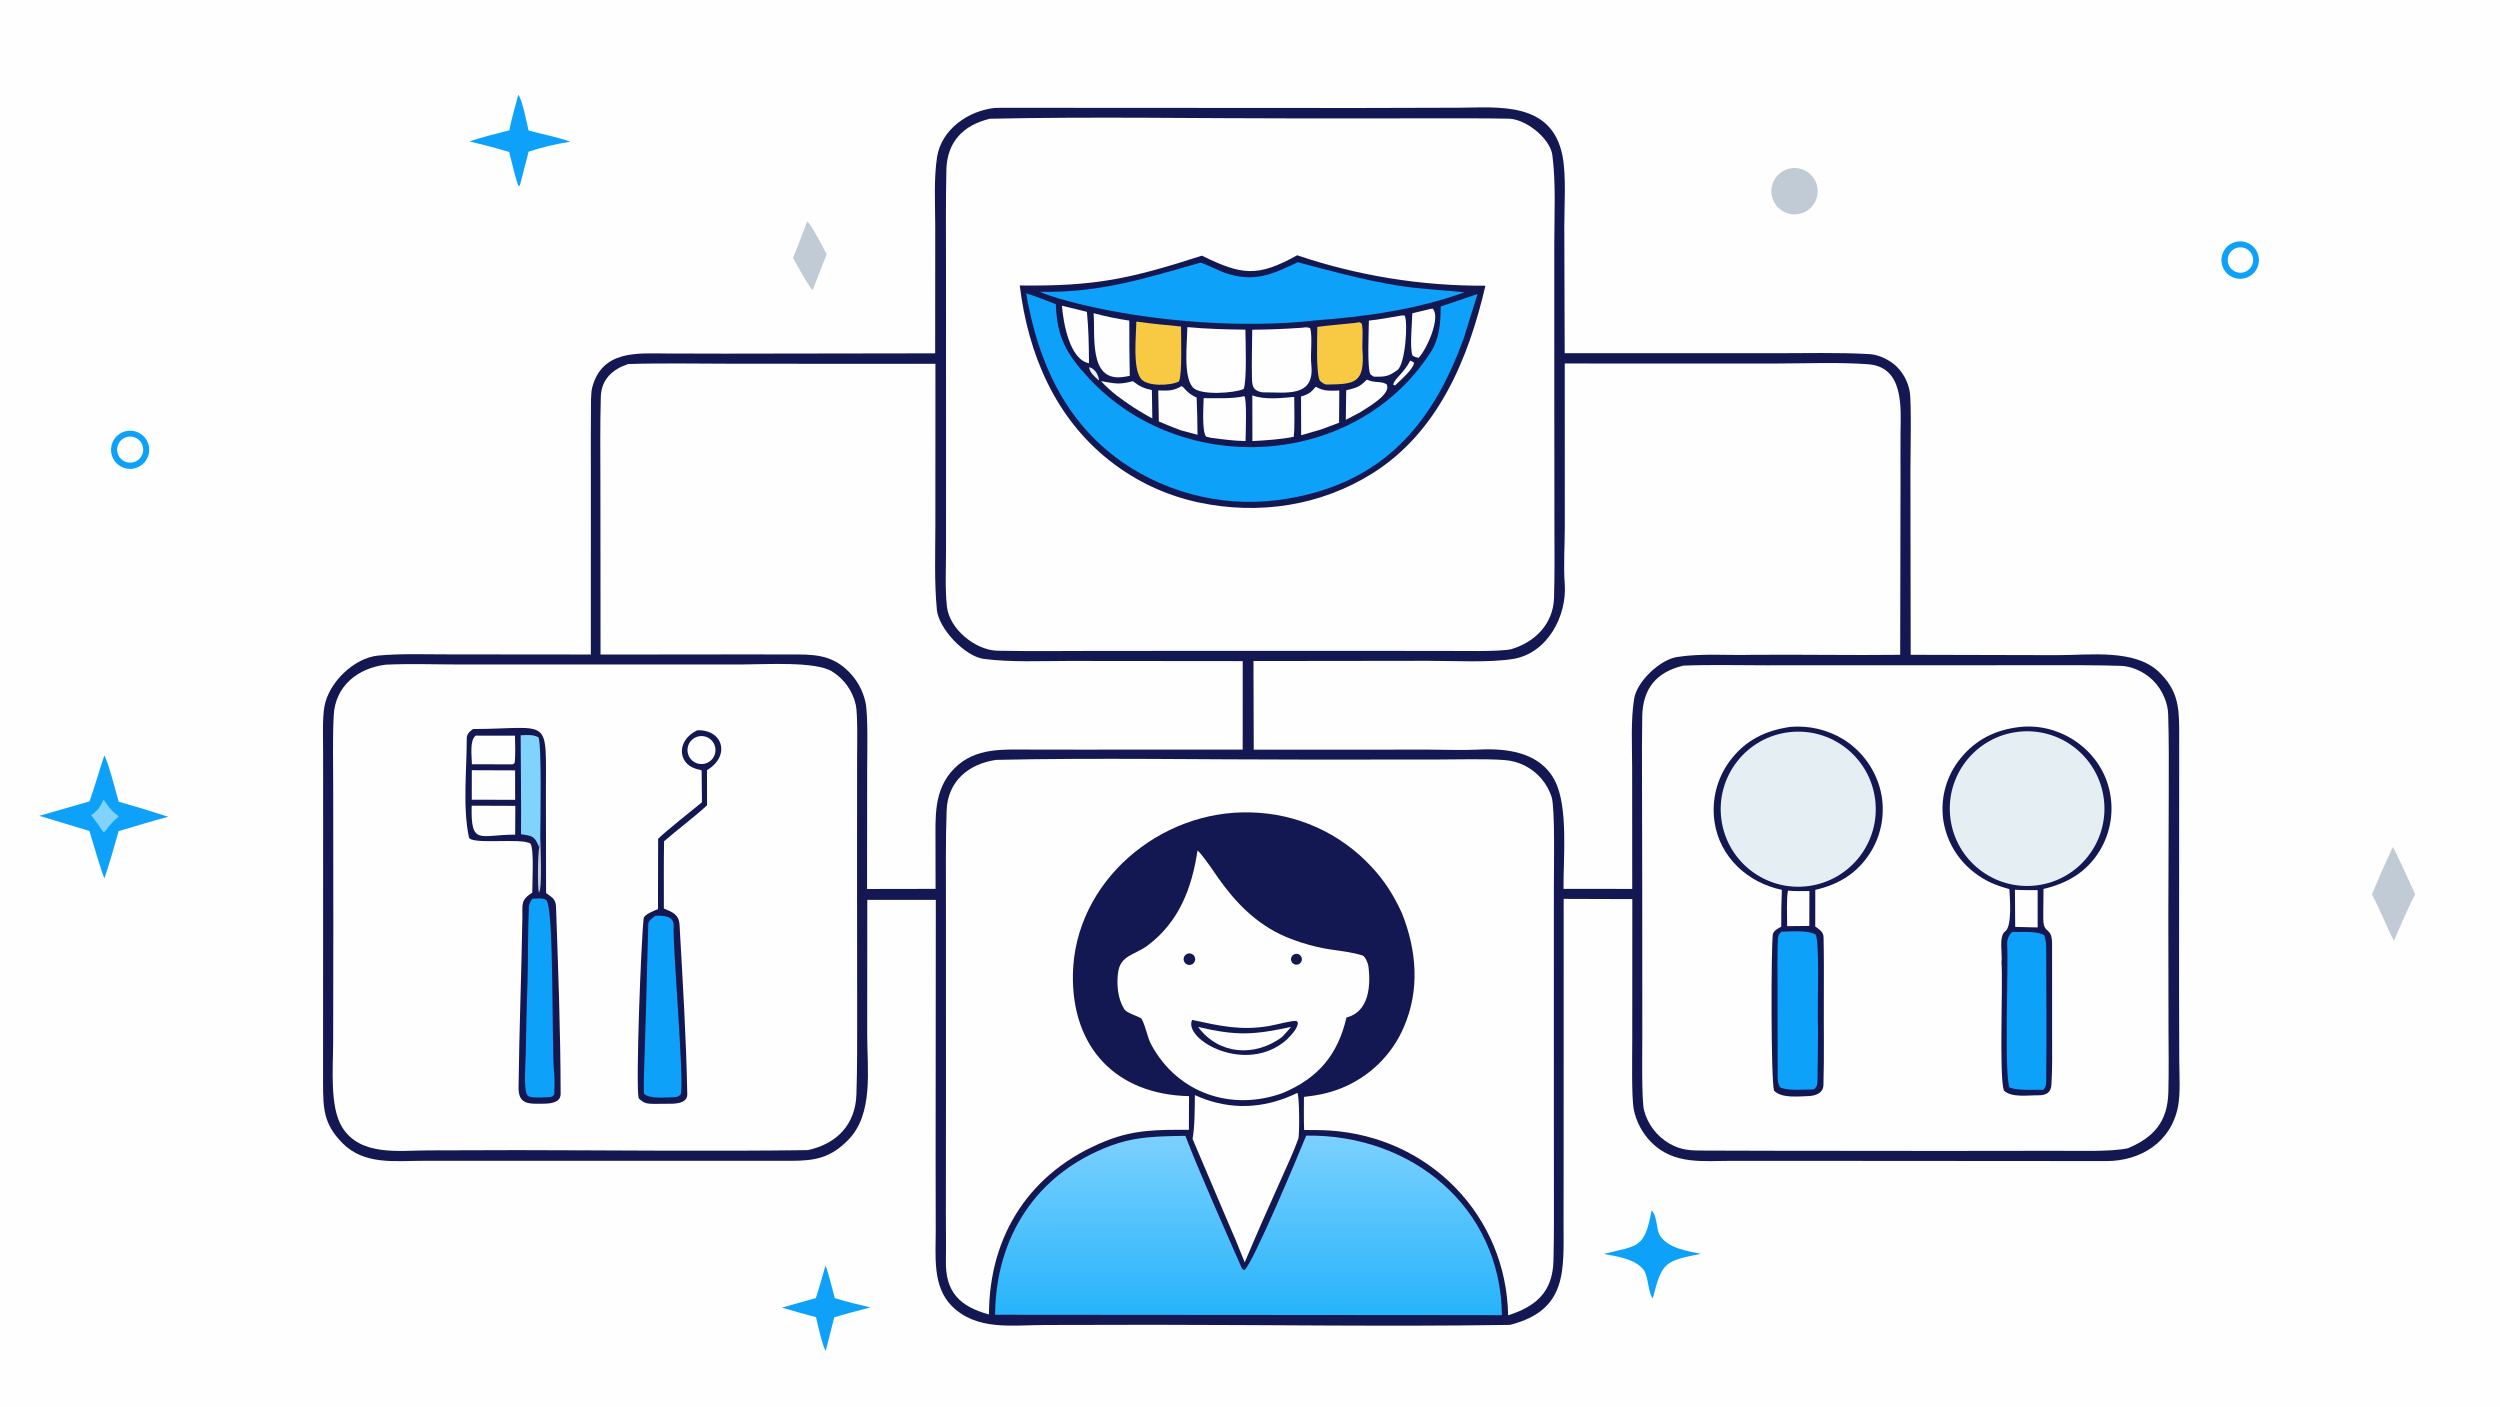 <svg version="1.1" xmlns="http://www.w3.org/2000/svg" style="display: block;" viewBox="0 0 2048 1152" width="1820" height="1024" preserveAspectRatio="none">
<defs>
	<linearGradient id="Gradient1" gradientUnits="userSpaceOnUse" x1="1022.5" y1="1075.01" x2="1022.49" y2="931.994">
		<stop class="stop0" offset="0" stop-opacity="1" stop-color="rgb(39,180,250)"/>
		<stop class="stop1" offset="1" stop-opacity="1" stop-color="rgb(122,208,254)"/>
	</linearGradient>
</defs>
<path transform="translate(0,0)" fill="rgb(254,254,254)" d="M 0 0 L 2048 0 L 2048 1152 L 0 1152 L 0 0 z"/>
<path transform="translate(0,0)" fill="rgb(19,24,82)" d="M 814.782 88.422 C 816.521 88.346 818.26 88.299 820 88.281 L 1113.23 88.444 L 1194.64 88.217 C 1226.77 88.107 1271.28 82.543 1280.01 127.744 C 1283.17 144.143 1281.46 168.354 1281.47 185.521 L 1281.8 289.287 L 1453.26 289.291 C 1478.68 289.339 1506.57 288.541 1531.82 290.041 C 1539.17 290.477 1548.48 294.949 1553.86 300.352 C 1559.41 305.883 1563.1 313.002 1564.43 320.724 C 1566.02 329.839 1565.01 373.481 1565.02 386.031 L 1565.23 536.276 L 1685.04 536.577 C 1711.58 536.628 1748.99 531.198 1768.85 550.581 C 1783.15 564.551 1785.05 577.199 1785.2 596.047 L 1785.1 810.133 L 1785.25 868.799 C 1785.29 880.038 1786.32 895.175 1784.28 905.968 C 1778.71 935.463 1753.72 950.772 1725.88 950.919 L 1493.11 950.753 L 1419.96 950.726 C 1395.57 950.665 1371.33 954.323 1352.62 935.424 C 1345.44 928.105 1340.51 918.878 1338.42 908.84 C 1336.43 898.899 1337.14 864.321 1337.14 851.691 L 1337.19 736.363 L 1280.97 736.187 L 1280.94 937.531 L 1280.87 1000.33 C 1280.8 1039.6 1284.78 1072.88 1237.16 1085.03 C 1236.23 1085.06 1235.29 1085.09 1234.36 1085.11 C 1139.06 1086.56 1040.48 1085.04 944.88 1085 L 856.155 1085.17 C 829 1085.24 800.077 1090.01 779.665 1069.56 C 763.637 1053.5 766.622 1028.31 766.558 1007.57 L 766.461 947.925 L 766.621 736.995 L 710.477 737.004 L 710.417 847.696 C 710.424 876.051 715.743 912.162 694.988 933.469 C 680.606 948.234 667.877 950.684 648.346 950.701 C 571.903 950.77 495.474 950.702 419.039 950.698 L 347.328 950.688 C 323.669 950.667 298.355 954.476 280.241 935.914 C 264.949 920.244 264.76 907.797 264.658 887.55 L 264.724 675.839 L 264.697 614.932 C 264.7 604.388 264.038 588.826 265.715 578.9 C 269.073 559.112 289.957 538.727 310.072 536.872 C 328.294 535.192 348.744 535.931 367.229 535.939 L 484.009 536.051 L 484.033 386.85 C 484.015 367.096 483.903 347.244 484.147 327.485 C 484.421 324.44 484.25 320.904 484.991 317.951 C 492.852 286.627 522.025 289.364 546.071 289.516 L 593.103 289.631 L 766.09 289.371 L 766.141 185.778 C 766.15 167.713 764.865 146.145 767.641 128.613 C 771.244 105.853 793.254 90.76 814.782 88.422 z"/>
<path transform="translate(0,0)" fill="rgb(254,254,254)" d="M 810.889 97.263 C 894.548 95.407 983.907 97.032 1067.99 96.99 L 1177.67 96.924 C 1197.08 96.915 1216.59 96.84 1235.95 97.201 C 1249.94 97.462 1269.92 113.35 1271.7 127.107 C 1274.71 150.24 1273.28 176.4 1273.27 199.998 L 1273.28 325.567 L 1273.38 430.743 C 1273.41 450.434 1273.67 470.123 1273.05 489.802 C 1272.38 510.857 1257.64 525.824 1238.11 531.657 C 1228.94 533.849 1195.5 533.094 1184.65 533.094 L 1081.14 533.069 L 903.658 533.093 C 874.865 533.078 846.186 533.503 817.302 532.956 C 799.152 532.613 777.856 515.352 775.744 496.948 C 774.112 482.72 774.978 465.367 774.985 450.718 L 775.001 361.501 L 774.956 215.058 C 774.953 189.747 774.721 164.44 775.274 139.137 C 775.775 116.254 789.134 102.416 810.889 97.263 z"/>
<path transform="translate(0,0)" fill="rgb(19,24,82)" d="M 1062.64 209.078 C 1112.32 225.85 1164.43 234.27 1216.86 233.997 C 1203.05 293.627 1178.2 353.806 1124.51 387.552 C 1081.86 414.361 1031.32 421.918 982.287 411.578 C 955.696 405.991 930.749 394.356 909.379 377.575 C 864.192 342.254 842.122 289.48 835.373 233.81 C 897.069 234.541 925.249 228.516 984.592 209.395 C 1017.27 225.349 1030 227.172 1062.64 209.078 z"/>
<path transform="translate(0,0)" fill="rgb(13,161,250)" d="M 840.631 240.289 C 846.311 241.763 858.922 246.887 864.927 249.134 C 865.855 276.347 873.696 290.119 892.148 309.922 C 968.422 391.779 1110.12 384.029 1171.79 288.813 C 1179.49 276.93 1180.05 264.746 1180.22 251.038 L 1210.36 240.829 C 1206.56 252.814 1202.82 264.819 1199.15 276.846 C 1173.58 347.823 1132.96 394.862 1055.56 408.262 C 1007.8 416.645 958.659 405.817 918.843 378.134 C 871.89 344.985 850.054 295.272 840.631 240.289 z"/>
<path transform="translate(0,0)" fill="rgb(13,161,250)" d="M 983.488 215.078 C 985.979 215.508 999.579 222.176 1003.41 223.47 C 1027.8 231.703 1042.04 224.682 1063.16 214.781 C 1089.98 221.935 1116.37 229.118 1143.79 233.666 C 1162.95 236.845 1180.63 237.413 1199.8 239.348 C 1161.32 253.276 1119.69 259.252 1079.01 262.273 C 1018.92 269.302 943.147 263.376 884.54 249.041 C 875.422 246.811 860.058 242.796 852.055 239.006 C 901.322 239.815 937.316 228.292 983.488 215.078 z"/>
<path transform="translate(0,0)" fill="rgb(254,254,254)" d="M 1066.6 268.425 C 1069.4 268.108 1070.75 267.677 1073.33 268.808 C 1075.36 276.314 1073.29 290.251 1074.22 298.685 C 1077.24 326.065 1053.27 321.177 1034.06 321.322 C 1027.03 319.931 1025.77 317.162 1025.6 309.922 C 1025.3 296.692 1025.71 283.309 1025.83 270.051 C 1039.43 269.937 1053.03 269.395 1066.6 268.425 z"/>
<path transform="translate(0,0)" fill="rgb(254,254,254)" d="M 972.673 267.922 C 988.084 269.351 1004.77 269.821 1020.23 270 C 1020.34 278.556 1021.59 312.216 1018.78 318.59 C 1011.25 322.048 982.944 324.055 977.093 317.205 C 969.15 307.902 972.574 280.904 972.673 267.922 z"/>
<path transform="translate(0,0)" fill="rgb(248,202,68)" d="M 930.861 263.377 C 943.225 265.104 955.08 266.238 967.492 267.421 C 967.454 275.135 968.611 307.165 965.776 312.431 C 958.534 316.122 939.773 316.518 934.801 310.363 C 927.678 301.545 930.776 275.186 930.861 263.377 z"/>
<path transform="translate(0,0)" fill="rgb(248,202,68)" d="M 1110.55 264.429 C 1113.88 263.837 1112.87 263.517 1115.4 264.816 C 1117.01 268.909 1115.73 281.246 1116.13 286.679 C 1118.2 314.5 1109.46 314.589 1086.29 314.953 C 1083.63 313.983 1083.44 313.684 1081.22 311.814 C 1077.88 305.068 1079.15 277.321 1079.14 267.719 C 1089.27 266.408 1100.32 265.486 1110.55 264.429 z"/>
<path transform="translate(0,0)" fill="rgb(254,254,254)" d="M 1148.55 258.341 L 1150.73 258.432 C 1153.52 264.108 1151.31 298.165 1144.74 303.058 C 1137.17 308.697 1134.18 308.576 1125.43 308.491 L 1122.68 306.649 C 1119.86 302.03 1121.31 270.559 1121.4 262.575 C 1129.45 261.79 1140.36 259.685 1148.55 258.341 z"/>
<path transform="translate(0,0)" fill="rgb(254,254,254)" d="M 895.874 256.526 C 905.498 259.102 915.262 261.123 925.117 262.578 C 925.083 277.661 925.213 292.744 925.505 307.824 C 923.243 308.317 920.954 308.676 918.649 308.901 C 891.803 311.59 897.326 274.427 895.874 256.526 z"/>
<path transform="translate(0,0)" fill="rgb(254,254,254)" d="M 1019.34 324.438 C 1021.62 326.896 1020.42 355.964 1020.35 361.229 C 1010.11 361.025 1001.61 359.803 991.517 358.463 L 988.037 357.554 C 984.458 353.548 985.931 332.363 986.018 326.073 C 995.534 326.11 1010.45 326.722 1019.34 324.438 z"/>
<path transform="translate(0,0)" fill="rgb(254,254,254)" d="M 1025.9 323.79 C 1035.76 327.643 1049.58 325.967 1060.22 325.087 C 1060.24 332.915 1060.79 351.066 1059.8 357.732 C 1050.14 359.782 1035.81 360.754 1025.97 361.24 L 1025.9 323.79 z"/>
<path transform="translate(0,0)" fill="rgb(254,254,254)" d="M 968.066 316.25 C 970.377 317.408 971.813 321.76 980.293 325.655 C 980.701 335.8 980.941 345.95 981.012 356.103 L 967.181 352.362 C 960.988 350.155 955.353 347.744 949.313 345.182 L 948.843 319.796 C 957.501 319.946 960.622 320.344 968.066 316.25 z"/>
<path transform="translate(0,0)" fill="rgb(254,254,254)" d="M 1077.9 316.749 C 1084.57 320.669 1089.56 319.972 1097.15 319.856 L 1096.96 346.212 L 1082.5 351.643 L 1065.92 356.445 L 1065.81 324.751 C 1072.03 322.81 1073.76 321.636 1077.9 316.749 z"/>
<path transform="translate(0,0)" fill="rgb(254,254,254)" d="M 869.915 250.384 L 890.378 255.392 C 891.88 270.328 891.935 282.458 892.124 297.497 C 876.028 294.458 871.088 263.989 869.915 250.384 z"/>
<path transform="translate(0,0)" fill="rgb(254,254,254)" d="M 1119.69 310.917 C 1126.74 314.01 1130.82 311.834 1135.8 314.621 C 1140.56 322.538 1119.88 333.904 1114.34 337.6 L 1102.47 343.832 L 1102.83 319.648 C 1111.39 317.491 1113.66 317.117 1119.69 310.917 z"/>
<path transform="translate(0,0)" fill="rgb(254,254,254)" d="M 927.52 312.322 L 928.218 312.275 C 933.285 316.34 937.36 318.243 943.636 319.506 L 943.971 342.68 C 939.28 340.334 933.52 336.642 928.929 333.882 C 918.035 326.588 910.895 321.647 901.944 312.127 C 913.161 314.071 916.399 315.214 927.52 312.322 z"/>
<path transform="translate(0,0)" fill="rgb(254,254,254)" d="M 1171.13 253.192 L 1173.55 252.707 C 1180.61 259.573 1168.99 285.957 1162.11 293.072 C 1159.69 292.514 1159.18 292.524 1157.13 291.204 C 1154.71 285.473 1156.81 264.517 1156.97 256.587 L 1171.13 253.192 z"/>
<path transform="translate(0,0)" fill="rgb(254,254,254)" d="M 1155.17 295.37 C 1157.05 295.921 1156.93 295.914 1158.44 297.189 C 1157.51 302.673 1147.42 311.228 1143.14 315.366 L 1142.59 315.622 L 1141.36 315.14 C 1141.56 310.88 1150.82 304.754 1155.17 295.37 z"/>
<path transform="translate(0,0)" fill="rgb(229,238,242)" d="M 892.218 300.729 C 896.931 301.713 900.034 307.109 900.267 311.666 C 896.947 308.715 892.59 305.204 892.218 300.729 z"/>
<path transform="translate(0,0)" fill="rgb(254,254,254)" d="M 1378.96 545.159 C 1400.29 544.268 1425.56 544.877 1447.14 544.88 L 1570.02 544.848 L 1677.48 544.81 C 1697.38 544.83 1717.53 544.647 1737.42 545.352 C 1741.59 545.5 1745.93 546.526 1749.8 548.113 C 1760.58 552.543 1768.66 560.547 1773.09 571.342 C 1774.97 575.941 1776.02 580.167 1776.17 585.158 C 1776.8 605.866 1776.71 626.783 1776.64 647.486 L 1776.3 749.962 L 1776.43 842.137 C 1776.5 859.67 1776.77 877.115 1776.31 894.646 C 1775.68 918.509 1764.51 931.49 1743.19 940.424 C 1729.59 943.431 1700.55 942.472 1685.08 942.5 L 1591.7 942.611 L 1455.08 942.484 C 1435.66 942.445 1416.24 942.427 1396.82 942.325 C 1385.54 942.266 1377.56 942.378 1367.47 936.501 C 1357.21 930.531 1349.75 920.709 1346.77 909.218 C 1344.72 901.03 1345.38 860.729 1345.38 850.681 L 1345.32 730.026 L 1345.13 636.684 C 1345.09 619.988 1345.03 603.38 1345.33 586.681 C 1345.73 564.233 1356.68 550.446 1378.96 545.159 z"/>
<path transform="translate(0,0)" fill="rgb(19,24,82)" d="M 1466.72 595.313 C 1481.89 594.021 1497.07 597.583 1510.08 605.486 C 1525.53 615.109 1536.54 630.453 1540.71 648.166 C 1544.59 665.276 1541.57 683.228 1532.29 698.121 C 1521.52 715.213 1506.36 724.4 1487.09 728.799 L 1487.05 758.824 C 1490.11 761 1493.76 763.267 1493.86 767.293 C 1494.23 783.363 1494.12 799.929 1494.09 816.005 C 1493.92 840.164 1494.47 864.395 1493.77 888.54 C 1493.58 895.104 1487.72 897.265 1482.25 897.665 C 1473.67 897.851 1459.65 899.811 1453.29 893.243 C 1450.68 884.246 1450.79 776.191 1452.34 764.761 C 1453.76 761.667 1456.27 760.623 1459.2 758.931 C 1459.12 748.883 1459.28 738.835 1459.69 728.795 C 1431.74 722.931 1408.94 702.194 1404.57 673.314 C 1401.92 655.665 1406.38 637.685 1416.99 623.33 C 1429.76 606.241 1446.06 598.27 1466.72 595.313 z"/>
<path transform="translate(0,0)" fill="rgb(229,238,242)" d="M 1465.44 599.681 C 1500.1 595.461 1531.67 620.01 1536.11 654.641 C 1540.56 689.272 1516.22 720.999 1481.62 725.672 C 1446.7 730.388 1414.61 705.771 1410.12 670.818 C 1405.63 635.865 1430.46 603.941 1465.44 599.681 z"/>
<path transform="translate(0,0)" fill="rgb(13,161,250)" d="M 1459.33 763.04 C 1467.11 762.885 1481.11 761.656 1487.28 765.375 C 1490.66 770.131 1488.94 821.171 1489.18 831.057 C 1489.57 847.786 1489.04 868.781 1488.89 886.004 C 1488.86 888.983 1487.95 889.876 1486.3 892.136 C 1478.53 892.37 1465.77 893.462 1458.76 890.832 C 1455.76 887.542 1456.31 882.226 1456.28 877.403 L 1456.15 804.705 C 1456.14 792.976 1455.95 780.399 1456.44 768.635 C 1456.54 766.239 1457.69 764.71 1459.33 763.04 z"/>
<path transform="translate(0,0)" fill="rgb(254,254,254)" d="M 1464.73 729.446 C 1470.25 730.004 1476.66 729.786 1482.27 729.751 L 1482.19 758.342 L 1464.04 758.534 C 1463.98 752.274 1463.41 734.481 1464.73 729.446 z"/>
<path transform="translate(0,0)" fill="rgb(19,24,82)" d="M 1654.85 595.384 C 1687.72 591.9 1719.81 613.758 1727.76 646.015 C 1732.07 663.293 1729.3 681.577 1720.06 696.798 C 1709.3 714.365 1693.56 723.436 1674.04 728.05 C 1674.11 736.363 1673.75 744.651 1673.87 752.996 C 1674.06 765.515 1680.93 758.602 1681.07 772.611 L 1681.09 846.75 C 1681.08 860.576 1681.39 874.572 1680.53 888.355 C 1680.13 894.914 1676.11 897.018 1670.25 897.047 C 1661.69 896.885 1648.02 899.29 1641.55 893.124 C 1637.58 880.724 1640.91 806.388 1639.63 788.274 C 1640.56 782.062 1637.17 766.659 1642.53 762.906 C 1648.77 758.542 1646.24 733.77 1646.11 728.188 C 1634.91 725.085 1626.29 721.671 1616.91 714.274 C 1602.9 703.4 1593.82 687.375 1591.69 669.767 C 1589.73 652.303 1594.89 634.788 1606 621.174 C 1618.67 605.47 1635.04 597.58 1654.85 595.384 z"/>
<path transform="translate(0,0)" fill="rgb(229,238,242)" d="M 1653.22 599.352 C 1687.84 595.283 1719.24 619.951 1723.49 654.55 C 1727.73 689.148 1703.22 720.675 1668.64 725.095 C 1633.82 729.547 1602.02 704.824 1597.74 669.976 C 1593.47 635.128 1618.35 603.45 1653.22 599.352 z"/>
<path transform="translate(0,0)" fill="rgb(13,161,250)" d="M 1648.21 763.38 C 1654.89 763.334 1669.79 762.383 1674.64 766.023 C 1675.78 769.052 1676.24 773.266 1676.25 776.514 C 1676.29 813.286 1676.68 850.112 1676.21 886.872 C 1676.18 889.05 1675.43 890.96 1673.97 892.571 C 1666.2 892.384 1653.2 893.358 1646.44 890.771 C 1641.67 884.757 1645.3 790.578 1644.33 775.853 C 1644 770.85 1644.51 767.007 1648.21 763.38 z"/>
<path transform="translate(0,0)" fill="rgb(254,254,254)" d="M 1650.64 728.685 C 1656.31 729.145 1663.45 728.978 1669.24 729.001 L 1669.24 759.57 L 1650.86 759.139 L 1650.64 728.685 z"/>
<path transform="translate(0,0)" fill="rgb(254,254,254)" d="M 316.08 544.364 C 334.263 543.433 360.901 544.238 379.589 544.224 L 506.827 544.183 L 609.578 544.172 C 627.296 544.173 667.841 541.485 681.581 549.884 C 691.514 556.042 698.543 565.946 701.079 577.355 C 702.739 585.05 702.154 611.239 702.152 620.06 L 702.094 703.739 L 702.181 829.016 C 702.188 851.511 702.325 873.905 701.573 896.39 C 700.749 921 685.568 936.785 661.75 941.952 C 583.426 943.041 502.608 942.055 424.109 941.964 L 350.848 942.166 C 326.428 942.268 295.191 947.013 280.322 923.25 C 269.928 906.64 272.902 873.835 272.932 853.979 L 273.058 757.806 L 272.961 643.368 C 272.946 624.443 272.422 604.757 273.393 585.883 C 274.627 561.87 293.018 547.162 316.08 544.364 z"/>
<path transform="translate(0,0)" fill="rgb(19,24,82)" d="M 387.458 597.099 C 452.489 596.761 447.091 585.443 447.212 650.814 L 447.358 731.402 C 452.167 734.957 455.266 736.147 455.496 742.746 C 457.269 793.721 459.184 844.911 459.282 895.899 C 459.298 904.05 448.782 903.948 442.76 903.983 C 431.756 904.134 424.655 903.602 424.805 890.519 C 425.338 844.097 427.175 797.688 427.928 751.267 C 428.101 740.599 426.351 737.207 436.024 731.07 C 435.976 723.618 437.68 695.362 434.559 690.964 C 427.893 685.916 385.526 692.171 384.161 685.758 C 378.903 661.036 382.4 630.574 382.356 604.998 C 382.349 601.066 384.631 599.172 387.458 597.099 z"/>
<path transform="translate(0,0)" fill="rgb(13,161,250)" d="M 436.186 736.08 C 440.285 735.845 443.989 735.172 447.535 737.105 C 454.24 744.575 451.684 860.885 454.056 880.055 C 454.383 882.704 454.228 893.104 454.122 896.292 C 451.888 898.726 453.006 897.975 448.97 898.648 C 445.187 898.719 434.217 899.61 432.228 897.288 C 428.732 893.206 430.501 871.326 430.599 865.928 C 430.959 845.084 431.486 824.243 432.181 803.407 C 432.722 783.376 432.319 763.04 433.303 743.05 C 433.449 740.085 434.345 738.393 436.186 736.08 z"/>
<path transform="translate(0,0)" fill="rgb(128,212,251)" d="M 426.519 602.153 C 431.608 602.072 436.727 601.394 441.035 603.824 C 443.886 607.747 442.637 675.69 442.593 684.994 C 442.502 687.704 442.608 691.739 441.743 694.161 C 438.153 684.865 436.365 684.562 426.828 683.255 C 427.01 656.389 426.642 629.054 426.519 602.153 z"/>
<path transform="translate(0,0)" fill="rgb(254,254,254)" d="M 386.509 630.808 L 421.979 630.941 L 422.001 655.033 L 386.475 654.978 L 386.509 630.808 z"/>
<path transform="translate(0,0)" fill="rgb(254,254,254)" d="M 386.421 659.863 L 422.153 659.998 C 422.158 667.863 422.113 675.727 422.02 683.591 C 393.26 683.434 385.467 693.202 386.421 659.863 z"/>
<path transform="translate(0,0)" fill="rgb(254,254,254)" d="M 389.682 602.479 L 421.877 602.535 C 421.98 609.058 422.405 618.768 421.569 624.961 L 420.015 626.005 L 386.594 625.914 C 386.486 619.172 384.595 606.28 389.682 602.479 z"/>
<path transform="translate(0,0)" fill="rgb(192,203,214)" d="M 442.593 684.994 C 442.652 692.817 444.432 727.109 441.526 731.074 C 440.192 727.929 440.571 698.291 441.743 694.161 C 442.608 691.739 442.502 687.704 442.593 684.994 z"/>
<path transform="translate(0,0)" fill="rgb(19,24,82)" d="M 571.225 598.085 C 592.195 597.378 598.726 619.012 579.164 630.766 L 579.204 659.571 C 569.098 668.888 554.985 679.447 543.995 689.016 C 543.701 707.224 543.868 725.824 543.843 744.063 C 551.059 747.098 556.214 748.867 556.707 757.731 C 559.272 803.755 562.173 850.106 563.011 896.173 C 563.161 904.443 551.47 904.106 545.5 903.987 C 542.362 904.05 539.223 904.08 536.084 904.076 C 530.316 904.067 527.381 903.726 523.21 899.525 C 520.627 889.584 525.187 769.958 527.299 752.079 C 527.653 749.079 535.665 745.856 539.02 744.593 L 539.14 686.921 C 548.66 678.02 564.585 665.684 575.029 657.054 L 574.779 630.913 C 573.207 630.541 571.646 630.123 570.098 629.66 C 554.908 625.013 554.229 606.149 571.225 598.085 z"/>
<path transform="translate(0,0)" fill="rgb(13,161,250)" d="M 536.847 750.001 C 543.327 749.583 552.289 750.265 551.854 758.303 C 550.926 775.407 561.018 889.636 557.544 896.52 C 554.596 898.743 555.239 898.103 551.25 898.697 C 544.596 898.768 531.999 900.062 527.599 895.825 C 527.173 887.821 527.505 879.978 527.785 871.972 C 529.132 833.552 530.022 795.118 531.072 756.694 C 531.144 754.052 534.869 751.538 536.847 750.001 z"/>
<path transform="translate(0,0)" fill="rgb(254,254,254)" d="M 571.215 603.361 C 575.192 602.112 579.534 603.118 582.555 605.99 C 585.577 608.862 586.803 613.146 585.758 617.182 C 584.713 621.217 581.561 624.368 577.526 625.412 C 571.503 626.97 565.335 623.443 563.623 617.462 C 561.912 611.481 565.28 605.225 571.215 603.361 z"/>
<path transform="translate(0,0)" fill="rgb(254,254,254)" d="M 816.049 622.337 C 898.982 620.516 987.578 622.146 1070.93 622.106 L 1175.9 622.064 C 1192.77 622.064 1216.07 621.325 1232.14 622.451 C 1238.06 622.831 1243.84 624.4 1249.14 627.064 C 1259.55 632.335 1267.44 641.538 1271.06 652.638 C 1273.96 661.717 1272.95 711.033 1272.94 724.123 L 1272.91 834.951 L 1272.95 963.851 C 1272.94 986.724 1273.17 1009.59 1272.6 1032.46 C 1271.97 1058.05 1258.41 1069.89 1235.47 1077.25 C 1233.94 995.641 1171.14 931.15 1089.03 925.884 C 1082.24 925.449 1075.16 925.551 1068.34 925.47 C 1067.98 917.064 1068.21 906.924 1068.18 898.38 C 1079.24 897.084 1087.96 895.495 1098.43 891.369 C 1121.67 882.17 1140.27 864.059 1150.08 841.071 C 1163.31 810.399 1160.51 778.137 1148.4 747.734 C 1141.74 733.249 1134.32 721.401 1123.38 709.745 C 1097.88 682.232 1062.32 666.225 1024.82 665.377 C 950.353 663.022 880.242 721.891 878.925 798.075 C 877.888 858.026 914.331 896.448 974.057 897.738 L 973.937 925.293 C 948.68 925.302 929.707 924.945 905.823 934.465 C 844.125 959.057 810.296 1011.3 810.17 1076.53 C 786.123 1070.03 774.377 1058.04 774.877 1032.69 C 775.124 1020.19 774.838 1006.81 774.863 994.219 L 774.952 896.747 L 774.919 742.156 C 774.938 716.02 774.58 689.769 775.486 663.663 C 776.31 639.93 793.586 625.5 816.049 622.337 z"/>
<path transform="translate(0,0)" fill="rgb(254,254,254)" d="M 1281.84 297.702 L 1453.91 297.732 C 1478.45 297.705 1506.05 296.538 1530.24 298.304 C 1559.75 300.458 1557.17 333.389 1556.91 354.694 C 1556.77 367.198 1556.92 381.068 1556.91 394.203 L 1556.63 536.281 C 1516.32 536.785 1475.57 535.921 1435.19 536.298 C 1414.94 536.856 1393.8 534.906 1373.78 538.1 C 1359.64 540.354 1340.99 558.142 1338.7 572.187 C 1335.81 589.925 1337.04 610.517 1337.05 628.674 L 1337.12 728.041 L 1302.5 727.956 L 1280.84 727.965 C 1280.61 703.302 1284.92 660.738 1273.69 639.254 C 1261.45 615.815 1234.25 612.703 1210.89 613.924 C 1198.45 614.573 1183.55 613.936 1170.43 613.939 L 1027.06 613.99 L 1026.85 541.389 L 1169.6 541.208 C 1190.6 541.213 1220.24 542.853 1239.64 539.656 C 1267.65 535.042 1283.88 504.418 1281.82 477.973 C 1280.72 463.82 1281.89 445.703 1281.89 431.356 L 1281.84 297.702 z"/>
<path transform="translate(0,0)" fill="rgb(254,254,254)" d="M 514.421 298.14 C 542.638 297.249 573.571 297.911 602.111 297.908 L 766.304 297.961 L 766.244 430.978 C 766.196 453.429 765.339 477.097 767.486 499.368 C 768.989 514.965 790.488 537.624 805.911 539.633 C 828.196 542.536 853.024 541.322 875.775 541.313 L 1018.03 541.45 L 1018.01 613.929 L 882.274 613.954 L 845.057 613.911 C 822.612 613.878 799.031 611.804 781.701 629.418 C 764.576 646.823 766.368 669.347 766.368 691.54 L 766.423 727.983 L 710.298 728.083 L 710.394 629.139 C 710.421 616.536 711.246 585.493 708.993 575.075 C 706.892 565.616 702.144 556.949 695.302 550.087 C 680.833 535.542 665.675 535.989 646.651 536.01 C 634.844 536.024 622.907 535.959 611.082 535.959 L 491.959 536.087 L 491.847 397.027 C 491.834 373.073 491.492 349.007 492.182 325.076 C 492.596 310.701 501.651 302.551 514.421 298.14 z"/>
<path transform="translate(0,0)" fill="url(#Gradient1)" d="M 1070.03 930.076 C 1156.17 928.778 1229.35 988.404 1230.39 1077.1 L 1197.5 1077.08 L 815.176 1076.78 C 815.673 1013.26 848.82 961.273 909.558 938.456 C 926.907 931.938 941.328 931.03 959.655 930.456 L 971.086 930.24 C 981.577 958.115 1004.66 1009.89 1017.5 1039.1 C 1018.13 1039.48 1018.76 1039.87 1019.39 1040.25 C 1026.15 1035.54 1064.32 944.252 1070.03 930.076 z"/>
<path transform="translate(0,0)" fill="rgb(254,254,254)" d="M 981.005 696.549 C 983.341 698.166 991.062 708.986 993.006 711.882 C 1006.94 732.641 1021.72 750.323 1043.92 762.7 C 1056.24 769.57 1074.8 775.303 1088.9 777.452 C 1097.33 778.735 1108.2 779.892 1116.39 782.615 C 1118.37 783.477 1120.67 788.986 1120.93 790.946 C 1123.14 807.371 1121.51 828.648 1103.04 833.352 C 1095.87 863.903 1080.05 882.758 1051.15 895.041 C 1009.24 910.484 964.77 895.657 943.122 855.565 C 939.8 849.414 938.604 840.518 935.19 834.435 C 934.148 832.578 921.744 829.84 920.513 825.571 C 915.477 817.416 914.727 805.533 915.926 796.478 C 917.805 782.279 929.779 782.135 940.187 774.326 C 965.963 754.988 976.426 727.167 981.005 696.549 z"/>
<path transform="translate(0,0)" fill="rgb(19,24,82)" d="M 976.568 835.3 C 999.223 840.165 1016.41 844.24 1039.58 840.305 C 1045.29 839.336 1057.94 835.74 1062.09 836.124 L 1063.17 837.435 C 1063.3 842.367 1057.47 847.952 1054.26 851.347 C 1020.88 880.973 969.049 851.356 976.568 835.3 z"/>
<path transform="translate(0,0)" fill="rgb(254,254,254)" d="M 981.501 841.104 C 1012.91 848.364 1026.54 847.787 1057.61 841.039 C 1055.42 843.862 1052.56 846.803 1050.11 849.459 C 1027.8 865.796 998.507 863.94 981.501 841.104 z"/>
<path transform="translate(0,0)" fill="rgb(19,24,82)" d="M 971.791 781.582 C 973.938 780.208 976.788 780.778 978.241 782.874 C 979.694 784.969 979.228 787.838 977.188 789.367 C 975.8 790.408 973.953 790.606 972.375 789.885 C 970.797 789.164 969.739 787.638 969.618 785.907 C 969.496 784.176 970.329 782.517 971.791 781.582 z"/>
<path transform="translate(0,0)" fill="rgb(19,24,82)" d="M 1060.98 781.301 C 1063.29 780.728 1065.64 782.072 1066.32 784.353 C 1067 786.634 1065.76 789.046 1063.52 789.831 C 1061.97 790.373 1060.25 790.018 1059.04 788.909 C 1057.83 787.8 1057.33 786.115 1057.73 784.525 C 1058.14 782.934 1059.38 781.696 1060.98 781.301 z"/>
<path transform="translate(0,0)" fill="rgb(254,254,254)" d="M 1062.83 895.068 C 1064.49 897.313 1064.74 929.384 1063.52 932.79 C 1059.69 943.509 1053.98 955.646 1049.33 966.108 C 1039.15 988.572 1029.26 1011.17 1019.68 1033.9 C 1014.99 1021.95 1010.05 1010.09 1004.86 998.341 L 976.952 932.781 C 978.802 922.448 978.734 907.626 978.833 896.881 C 981.748 898.24 984.731 899.448 987.77 900.5 C 1013.43 909.406 1038.62 906.823 1062.83 895.068 z"/>
<path transform="translate(0,0)" fill="rgb(13,161,250)" d="M 85.446 618.785 C 88.032 622.052 95.645 650.814 97.236 656.601 C 110.843 660.459 124.379 664.57 137.834 668.929 C 124.424 672.496 110.577 676.747 97.213 680.669 C 93.511 693.464 89.881 706.653 85.616 719.244 C 83.997 717.332 74.713 685.383 73.246 680.56 C 59.66 676.301 45.839 672.413 32.188 668.153 L 73.284 656.338 C 77.496 644.786 81.392 630.797 85.446 618.785 z"/>
<path transform="translate(0,0)" fill="rgb(128,212,251)" d="M 84.887 654.844 C 89.53 661.467 90.672 663.655 97.285 668.547 C 92.398 673.139 89.816 675.384 85.971 681.042 L 84.447 681.24 C 81.052 676.08 78.576 672.538 74.703 667.632 C 80.391 663.749 81.829 660.938 84.887 654.844 z"/>
<path transform="translate(0,0)" fill="rgb(192,203,214)" d="M 1960.21 693.7 C 1962.8 697.373 1975.32 725.836 1978.53 732.457 C 1973.2 742.099 1965.8 759.948 1961.09 770.534 C 1954.57 757.987 1949.76 744.889 1943.02 732.494 C 1948.46 719.439 1954.19 706.504 1960.21 693.7 z"/>
<path transform="translate(0,0)" fill="rgb(13,161,250)" d="M 424.561 77.664 C 427.647 80.611 431.696 101.309 432.994 106.877 C 443.904 109.887 456.699 112.271 467.206 116.036 C 455.416 117.968 444.352 120.393 433.043 124.254 C 430.603 133.4 428.229 142.564 425.92 151.744 L 424.99 152.519 C 423.104 150.11 418.272 128.989 417.143 124.473 C 405.631 121.067 396.387 118.577 384.623 115.907 C 392.385 112.907 408.655 108.977 417.326 106.688 C 418.45 99.336 422.553 85.329 424.561 77.664 z"/>
<path transform="translate(0,0)" fill="rgb(13,161,250)" d="M 1352.96 991.417 C 1357.73 995.546 1356.71 1007.25 1359.85 1012 C 1366.77 1022.48 1382.16 1024.5 1393.34 1026.91 C 1363.5 1032.7 1361.4 1033.96 1353.99 1063.38 C 1350.24 1059.43 1350.27 1044.86 1346.44 1039.96 C 1339.43 1031 1324.12 1028.81 1313.8 1027 C 1341.57 1019.83 1347.14 1023.2 1352.96 991.417 z"/>
<path transform="translate(0,0)" fill="rgb(192,203,214)" d="M 1464.55 138.447 C 1474.6 135.383 1485.23 141.065 1488.26 151.124 C 1491.29 161.182 1485.58 171.791 1475.51 174.792 C 1465.48 177.781 1454.93 172.096 1451.91 162.082 C 1448.89 152.067 1454.55 141.498 1464.55 138.447 z"/>
<path transform="translate(0,0)" fill="rgb(13,161,250)" d="M 676.183 1036.65 C 678.026 1039.75 682.386 1057.93 683.862 1063.13 C 691.939 1065.83 704.583 1068.7 713.026 1070.78 C 703.117 1073.29 693.254 1075.97 683.442 1078.82 L 676.475 1106.24 C 673.843 1103.06 669.695 1083.84 668.484 1078.79 C 659.136 1076.3 649.821 1073.69 640.539 1070.96 C 649.598 1068.26 659.176 1065.78 668.339 1063.15 C 671.091 1054.99 673.73 1045.03 676.183 1036.65 z"/>
<path transform="translate(0,0)" fill="rgb(192,203,214)" d="M 661.249 181.382 C 664.656 183.65 674.55 203.282 677.209 208.237 C 673.307 217.901 669.57 227.807 665.795 237.536 C 662.764 235.357 652.28 215.904 649.684 211.31 C 653.675 201.532 657.456 191.269 661.249 181.382 z"/>
<path transform="translate(0,0)" fill="rgb(13,161,250)" d="M 101.98 353.431 C 107.389 351.757 113.281 353.137 117.384 357.04 C 121.486 360.943 123.159 366.759 121.756 372.245 C 120.354 377.732 116.095 382.031 110.623 383.486 C 102.393 385.675 93.926 380.877 91.573 372.694 C 89.219 364.51 93.845 355.948 101.98 353.431 z"/>
<path transform="translate(0,0)" fill="rgb(254,254,254)" d="M 102.262 358.49 C 105.801 356.903 109.923 357.358 113.03 359.68 C 116.137 362.002 117.741 365.826 117.222 369.67 C 116.702 373.513 114.14 376.774 110.529 378.188 C 105.128 380.302 99.026 377.721 96.782 372.373 C 94.537 367.025 96.97 360.863 102.262 358.49 z"/>
<path transform="translate(0,0)" fill="rgb(13,161,250)" d="M 1829.45 198.77 C 1837.32 195.612 1846.27 199.454 1849.4 207.341 C 1852.54 215.229 1848.67 224.162 1840.77 227.272 C 1832.91 230.369 1824.02 226.521 1820.9 218.667 C 1817.78 210.813 1821.6 201.915 1829.45 198.77 z"/>
<path transform="translate(0,0)" fill="rgb(254,254,254)" d="M 1834.41 202.601 C 1839.9 202.083 1844.85 205.945 1845.67 211.402 C 1846.5 216.86 1842.93 222.015 1837.53 223.152 C 1833.75 223.947 1829.84 222.587 1827.38 219.618 C 1824.91 216.648 1824.29 212.558 1825.76 208.991 C 1827.24 205.423 1830.56 202.964 1834.41 202.601 z"/>
</svg>